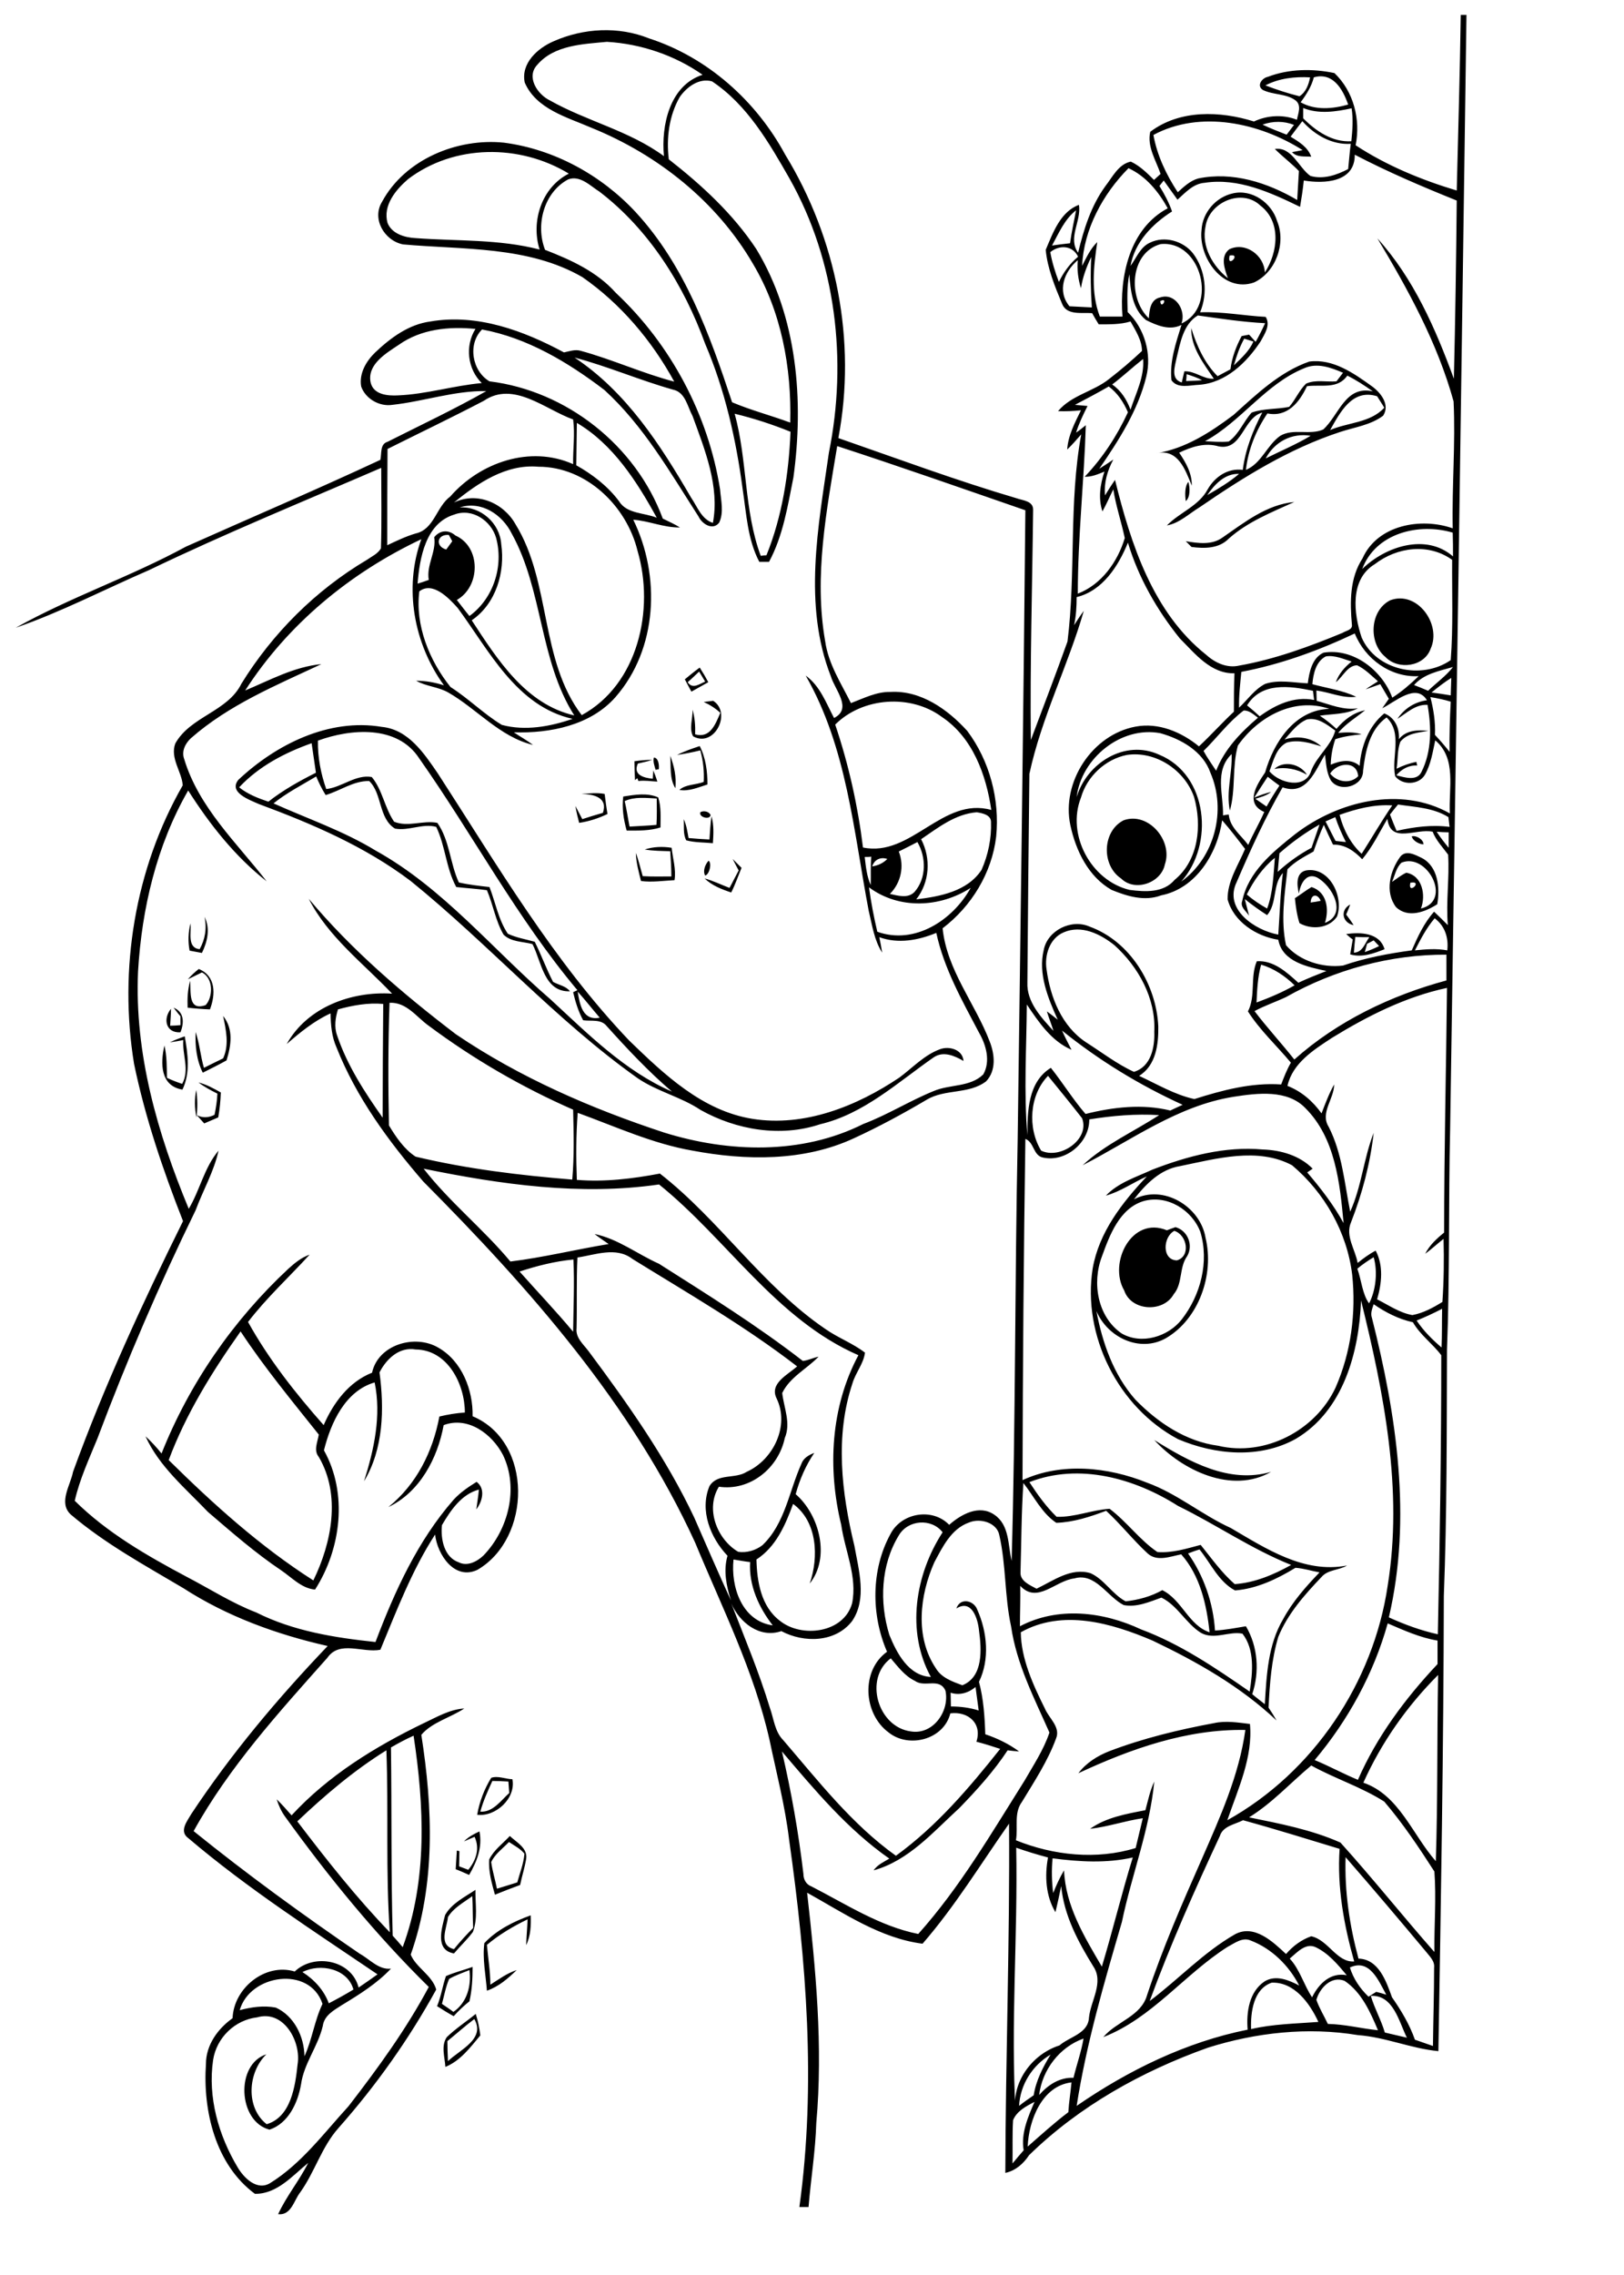 <?xml version="1.0" encoding="utf-8"?>
<!-- Generator: Adobe Illustrator 21.0.2, SVG Export Plug-In . SVG Version: 6.00 Build 0)  -->
<svg version="1.2" baseProfile="tiny" id="Layer_1" xmlns="http://www.w3.org/2000/svg" xmlns:xlink="http://www.w3.org/1999/xlink"
	 x="0px" y="0px" viewBox="0 0 567 794" overflow="scroll" xml:space="preserve">
<path d="M156.2,712.4c0,2.3,0.1,4.6,0.2,7c4.1-4,13.2-7.7,9.2-14.7C162.4,707.1,159.4,709.8,156.2,712.4 M156,711
	c3.1-3,6.8-5.4,10.1-8.1c0.8,2.5,1.3,5,1.6,7.5c-3.5,4.2-7,8.9-12.2,11C155.3,718,153.9,714,156,711 M156.8,690.7
	c-1.2,2.8-1.7,5.8-2.5,8.7c1.3,0.9,2.7,1.8,4,2.8c4.8-3.3,6.3-9.1,5.6-14.6C161.5,688.6,159,689.4,156.8,690.7 M155.7,689.7
	c3-1.3,6.2-2.1,9.3-3.2c0,4-0.2,8.1-1.1,12c-2,1.6-3.8,3.3-5.5,5.2c-2-1.1-3.9-2.3-5.8-3.5C154,696.8,154.5,693.2,155.7,689.7
	 M169.1,678.2c4.3-4.6,10.3-7.6,16.2-9.7c0.1,3.5,0,7.2-1.6,10.4c0.1-3,0.4-6,0.5-9c-5,2.4-9.9,5.3-14.2,8.9
	c0.4,4.6,1.2,9.2,1.2,13.9c3-1.9,5.8-4,9.2-5.1c-3,2.9-6.3,5.8-10.4,7.2C169.6,689.3,168.4,683.7,169.1,678.2 M156.4,669.1
	c-0.4,3.9-3.5,9.8,2.1,11.2c2.1-2.6,4.3-5,6.7-7.4c-0.2-3.7-0.1-7.4-0.3-11.1C161.9,664,158.3,665.9,156.4,669.1 M155.4,668.4
	c2.3-4.1,6.9-6.3,10.6-8.8c-0.1,4.9,0.9,10-0.9,14.7c-2,2.7-4.5,5-6.6,7.5C151.8,680.6,154.2,673.2,155.4,668.4 M171.5,649.9
	c0.4,3.1,1.4,6.2,2,9.3c2.4-0.7,4.8-1.5,7.1-2.2c0.9-3.3,2.2-6.5,2.5-10c-1.4-1.8-3.5-2.8-5.4-4.1
	C175.5,645.2,172.8,647.1,171.5,649.9 M170.8,649c1.6-3.3,4.7-5.5,7.2-8.2c2.3,2.2,6.3,4.2,5.7,8c-0.5,3.1-1.5,6.1-2.1,9.1
	c-3,1.1-5.9,2.2-8.8,3.4C171.7,657.3,170.5,653.2,170.8,649 M162,642.7c1.5-1.6,3.5-2.6,5.4-3.5c1.1,5.6-0.9,10.5-3.6,15.2
	c-1.6-0.7-3.1-1.4-4.7-2c0.1-2.2,0.3-4.3,0.4-6.5c0.2,0,0.6,0.1,0.9,0.2c0,1.8-0.1,3.5-0.1,5.3c0.8,0.3,2.4,0.9,3.2,1.2
	c2.7-3.3,4.1-7.4,2.2-11.5C164.7,641.5,162.9,642.3,162,642.7 M171.9,621.6c-1.6,3.5-3.2,7-4.2,10.7c4.4,0.3,7.2-3.9,10.1-6.5
	c-0.1-1.3-0.2-2.7-0.3-4C175.6,621.7,173.8,621.6,171.9,621.6 M171.5,620.5c2.3-0.8,4.9,0.4,7.4,0.5c1.3,6.7-5.9,13.2-12.3,12.4
	C167.4,628.8,169.1,624.4,171.5,620.5 M403,502.6c12.1,7.5,26.1,15.4,40.8,11.1C430.1,521.6,412.7,513.2,403,502.6 M410.9,439.9
	c4.9-1.4,3.6-8.9-0.9-10.3C406,431.7,405.6,439.8,410.9,439.9 M392.5,450.4c-5.6-9.6,2.6-26.1,14.9-21c0.7-0.3,2.2-0.8,3-1.1
	c4.3,1.2,6.3,6.3,4.1,10.1c-2.9,4-1.5,9.5-4.7,13.3C406.1,458.3,394.9,457.6,392.5,450.4 M68.6,390c-0.7-3.2-0.7-6.5-0.1-9.6
	C69,383.5,69,386.8,68.6,390 M69.3,377.8c2.8,0.7,5.3,2.1,7.8,3.5c-0.1,2.9-0.4,5.8-0.9,8.7c-1.6,0.7-3.3,1.4-4.9,2.1
	c-0.6-0.7-1.9-2.1-2.6-2.9c2.1,1.1,4.2,0.9,6.2-0.1c0.5-2.4,0.9-4.9,1-7.4C73.7,380.6,71.4,379.4,69.3,377.8 M59.3,363.8
	c1.7-0.8,3.5-1.5,5.2-2.1c1.1,6.2,2,12.8-0.8,18.6c-7.8-1.3-7.7-9.2-6.3-15.4c0.9,3.7,0.8,7.5,0.9,11.3c1.7,0.8,3.5,1.5,5.3,2.1
	c2.7-4.9,0-10.1,0.4-15.3C62.5,363.3,60.9,363.6,59.3,363.8 M77.9,369.4c2.2-4.8,1-9.9,0-14.8c3.7,4.6,2.8,10.3,1.2,15.5
	c-2.7,1.5-5.5,2.9-8.3,4.3c-2.2-4.4-2.7-9.4-2.5-14.2c1.4,4.1,1.7,8.4,2.9,12.5C73.4,371.6,75.6,370.5,77.9,369.4 M60.6,351.7
	c3.8,1.5,3.7,5.4,2.4,8.6c-5.1,0.3-6.2-4.7-3.3-8.2c0,2-0.2,3.9-0.3,5.9c0.9,0,2.7-0.1,3.6-0.2c0-1,0-2.1,0-3.1
	C62.1,353.7,61.4,352.7,60.6,351.7 M69.4,338.2c6,2.4,5.9,8.9,3.9,14.1c-2.6-0.1-5.2-0.3-7.8-0.6c-0.1-3.2,0-6.3,0.9-9.4
	c0.3,4-0.8,10.7,5.4,8.5c2.5-2.6,2.9-9.3-1.3-11.4c-1.6,0.8-3.3,1.6-4.9,2.4C66.7,340.5,68,339.3,69.4,338.2 M477.3,329.4
	c-0.2,0.7-0.6,2.2-0.8,2.9c1.7-0.6,3.4-1.3,5-2.1c-0.5-0.5-1.4-1.5-1.9-2C478.9,328.6,478.1,329,477.3,329.4 M473.2,327
	c-0.2,1.8-0.4,3.7-0.5,5.5c3.1-0.1,3.8-3.3,5.4-5.4C476.5,327.1,474.8,327.1,473.2,327 M470,326c5-0.7,11.7-0.5,13.4,5.3
	c-3.8,1.5-7.9,3-12,1.8c0.3-1.7,0.6-3.5,0.9-5.2C471.4,327.3,470.7,326.6,470,326 M71.4,320c2.1,4.1,1,8.7-0.9,12.6
	c-1.4-0.3-2.9-0.5-4.3-0.8c-0.6-3.1-0.5-6.4,0.3-9.5c0.4,3.1-1.3,8.5,3.2,9C71.6,327.9,72.3,324,71.4,320 M472.6,322.9
	c-4-0.8-4.8-5.3-1.2-7.2c-0.4,1.2-0.9,2.3-1.4,3.5C470.9,320.4,471.8,321.6,472.6,322.9 M457.6,315c0.9-0.1,2.7-0.4,3.5-0.6
	C460.1,311.9,457.7,311.9,457.6,315 M453.5,311.9c-0.7-2.9-1.2-7.3,2.5-8.1c8.2-1.4,13.3,9.3,10.8,16.1c-2.8,4.2-8.9,4.7-13.1,2.3
	c-0.9-2.8-1.3-5.8-1.6-8.7c2-1.3,3.8-2.7,5.8-3.9c5.4,1.7,6.2,7.7,4.7,12.5c8-3,2.5-13.1-2.9-15.9
	C455.9,304.5,453.9,308.8,453.5,311.9 M255.8,299.8c1,1,2.1,2.1,3.1,3.1c-1.2,2.9-2.2,5.8-3.6,8.6c-3.3-1.1-6.7-2.4-9.3-4.9
	c3,0.8,5.8,2.2,8.7,3.3c1.1-2,2.1-4.1,3.2-6.1C257.2,302.5,256.5,301.2,255.8,299.8 M247.4,300.4c1.2,0.9,0.3,4.8-1.2,5.2
	C245.3,304,246.2,301.7,247.4,300.4 M492.4,308.1C491.4,312.7,497.1,307.2,492.4,308.1 M489.3,301.1c-1.9,1.8-2.3,4.5-3.3,6.7
	c1.7-1.1,3.2-2.4,5-3.2c5.6,1,6.9,7.9,5.1,12.5C507.3,314.4,498.2,297.4,489.3,301.1 M488.9,299c2-2.5,5.3-0.6,7.6,0.5
	c5.6,3,6.3,10.4,5.3,16.1c-4.2,2.7-10.2,5-14.4,1C483.4,311.3,485.3,303.9,488.9,299 M225.1,296.5c3-1,6.3-1.1,9.4-0.6
	c0.4,3.8,1.6,7.5,1,11.3c-3.9,0.2-7.8,0.8-11.7,0.3c-0.8-3.2-1.7-6.4-1.8-9.8c1,2.6,1.6,5.4,2.4,8.1c3.3,0.2,6.6,0.1,10,0.1
	c0-2.9-0.2-5.9-0.4-8.8C231,297,228,297,225.1,296.5 M492.9,291.9c1.6-0.4,4.1,1.1,4.1,2.8C495.5,294.7,493.2,293.4,492.9,291.9
	 M392.3,286.3c8.6-3.1,17.3,7.1,14.4,15.4c-1.3,6.5-10.5,9.7-15.3,4.9C384.5,302,384.8,290.1,392.3,286.3 M248.4,284.9
	c0.9,3.1,0.7,6.3,0.5,9.4c-3.1-0.3-6.3-0.2-9.3-1c-1.2-2.2-0.7-5-0.9-7.4c1,2.1,1.3,4.4,1.7,6.6c2.4,0.2,4.9,0.4,7.3,0.5
	C247.9,290.3,248,287.6,248.4,284.9 M244.5,283.5c1.1-0.7,3.1-0.3,3.6,1C247.8,286.3,243.9,285.2,244.5,283.5 M218.1,279.6
	c0.7,2.9,1.1,5.9,1.7,8.9c3.1-0.2,6.3-0.3,9.4-0.6c0.2-3.1,0.1-6.1,0.1-9.2C225.5,278.5,221.6,278,218.1,279.6 M217.6,278
	c4-0.6,8.3-1.4,12.2,0.3c1.1,3.4,0.8,7,0.8,10.5c-3.8,1.2-7.8,1.1-11.8,1.1C217.7,286,217.1,282,217.6,278 M203,277.1
	c2.7-0.2,5.5-0.5,8.1,0c0.3,2.3,0.6,4.7,1,7c-3.1,1.5-6.5,2.6-9.9,3.1c-0.5-2-1-3.9-1.3-5.9c0.8,1.5,1.6,3.1,2.4,4.6
	c2.4-0.8,4.8-1.5,7.2-2.2C212.3,278.3,207.3,277.2,203,277.1 M444.9,268.4c3.3-3.1,9.1-1.8,11.4,2
	C452.8,268.4,448.9,267.6,444.9,268.4 M234,263.8c1.4,3.6,2.2,7.4,1.8,11.3C233.7,271.8,234.3,267.5,234,263.8 M221.5,265.7
	c2-0.3,4.1-0.5,6.2-0.5c-1.6,0.6-3.4,0.9-5,1.3c-1.8,4,2.1,5,5.2,5.3l0.2-2.9c0.5,1.3,1,2.5,1.4,3.9c-2.2-0.1-4.4-0.5-6.6-0.2
	l-0.4-1l-0.8,0.7C221.6,270,221.5,267.9,221.5,265.7 M228.3,264.4c1.6,0.1,1.9,2.7,1.7,4.1c-0.3,0-0.8,0.1-1.1,0.2
	C228.5,267.3,227.9,265.7,228.3,264.4 M236.4,263.5c2.5-1.3,5.2-2.2,7.9-3.1c2.1,4.1,2.7,8.8,2.7,13.4c-3.2,1-6.5,2.5-9.8,1.9
	c2.2-2,5.7-1.7,8.5-2.8c0.2-3.7-0.2-7.4-1.2-11C241.7,262.6,239,263.1,236.4,263.5 M201.7,346.1c0.7,4.4,1.7,10.3,7.7,9.1
	C206.8,352.2,204.4,349.1,201.7,346.1 M83.5,274.8c3,2.4,6.6,3.8,10.2,5c5.1-4,10.8-7.2,16.6-10.1c-0.5-3.4-1-6.8-1.5-10.3
	C99.5,262.7,90.4,267.4,83.5,274.8 M111,258.5c-0.1,5.8,1,11.5,2.9,16.9c5.5-0.6,10.3-5.2,15.9-4.2c3.7,4.4,4.5,10.8,7.8,15.6
	c4.9,2,10.1-0.6,15.1,0.4c4.3,6.1,4.4,14.1,7.5,20.8c3.5,0.8,7.1,1.2,10.7,1.6c2.1,5.4,3.1,11.4,6.4,16.3c3,1.4,6.2,1.9,9.4,2.8
	c2.3,4.6,4,9.4,6.4,14c2,1.1,4.6,1.5,5.9,3.3c-9.1,0.3-9.9-10.3-13.1-16.5c-3.4-0.9-7.5-0.7-10.1-3.3c-2.8-4.8-3.6-10.4-5.8-15.5
	c-3.6-0.5-7.2-0.7-10.7-1.1c-3.6-6.6-3.8-14.4-7-21c-4.8-1.3-9.6,1.5-14.4,0.6c-5.8-3.6-4.4-12.2-9-16.6c-5.5-0.1-10.1,3.4-15.2,4.9
	c-1.3-2.1-2.4-4.3-3.3-6.5c-5,3-10.3,5.7-14.9,9.4c12,5.4,24.4,9.6,35.7,16.5c23.6,13.1,40.8,34.5,61,51.9c13,12,25.9,25,42.4,32.2
	c-8.2-7-15.6-14.9-22.8-22.9c-2-2.5-5.4-1.6-8.2-2c-1.7-3.1-2.7-6.4-3.5-9.8c0.4-0.2,1.1-0.5,1.5-0.7c-21.1-25.1-36.5-54.3-55.3-81
	C138.7,253,122.5,254.3,111,258.5 M83.2,272.2c13.2-12.4,31.6-21.6,50.1-18.5c9.3,0.9,14.8,9.3,19.6,16.3
	c20.8,32.1,40.3,65.4,66.8,93.2c12.2,11.8,25.5,24.5,43,27.3c18.2,2.9,36.4-4.4,51.3-14.4c4.6-3.4,8.7-7.9,14.2-9.9
	c3.2-1.2,7.9,0.1,8.2,4.1c-3.1-1.8-7.1-3.6-10.5-1.2c-12.5,8.7-24.3,19.7-39.6,23.3c-13.8,4.6-29.2,2-41.7-5
	c-6.9-4.6-15.1-6.4-22-11.1c-28.6-20.3-52-46.8-79.2-68.8c-16-12.1-34.5-20-53.1-26.9C87.2,279.2,79.7,276.6,83.2,272.2 M245.7,245
	c0.8-0.1,2.5-0.3,3.3-0.4c6.6,4.2,0.4,16.5-7,12.4c-1.5-2.6-0.1-6.3-0.2-9.3c0.8,2.8,1,5.7,0.9,8.6c5.3,1.5,7.1-3.6,8.8-7.5
	C249.9,247.3,247.9,246,245.7,245 M240.1,238.1c1.7,2.6,4.1,0.6,6.1-0.2c-0.7-1.2-1.4-2.3-2.1-3.5
	C242.8,235.6,241.5,236.9,240.1,238.1 M239.1,237.1c1.7-1.4,3.4-2.8,5.2-4.1c1.1,1.7,2.1,3.4,3,5.1c-2,1.1-3.9,2.2-5.9,3.3
	C240.6,240,239.9,238.6,239.1,237.1 M485.4,209.5c9.4-3.5,18,8.4,14.1,16.9c-2.2,6.3-11.3,7.6-15.8,2.9
	C477.7,224.4,478.2,213.1,485.4,209.5 M426.7,187.7c7.7-5.3,15.5-11.6,25.2-12.5c-7.9,3.6-16.3,6.9-22.9,12.8
	c-3.4,3.5-8.5,3.5-13,2.9c-0.7-0.7-1.3-1.3-2-2C418.3,189.6,423,190.3,426.7,187.7 M414,174.9c-0.3-2-0.4-5.2,0.9-6.7
	C415.5,170.2,415.6,173.6,414,174.9 M421.5,172.8c3.8-2.2,7.7-4.5,11.1-7.4C427.7,165.2,424.1,169,421.5,172.8 M441.9,160
	c5.2-2.6,10.7-4.9,15.7-7.9C451,151,445,154.2,441.9,160 M464.4,150.1c6.2-2.7,14.1-2.5,18.9-7.8c-0.8-1.4-1.7-2.7-2.5-4
	C472.1,135.6,467.9,143.9,464.4,150.1 M470.4,131.1c-3.4,4.9-9.1,3-14.1,3.7c-2.6,5.6-6.8,10.9-13.8,9.5c-4,5.9-6.7,12.6-7.5,19.7
	c5.5-2.3,7.3-8.6,12-11.9c4.6-2.7,10.3-0.1,15-2.2c5.5-5,7.7-15.5,17.3-13.3C476.5,134.6,473.6,132.7,470.4,131.1 M455.4,128.5
	c-13.6,5.5-22,18.6-34.7,25.5c2.8,0.1,5.5,0.4,8.3,0.1c3.6-2.6,5.1-6.9,8-10.1c4.2-1.5,8.8-1.1,13.1-2c2.2-2.5,3.5-5.8,5.9-8.1
	c3.3-1.5,7.1-0.5,10.6-0.8c0.8-1,1.5-2,2.3-3C464.7,128.3,459.9,126.5,455.4,128.5 M430.7,144.8c8-7.2,16.1-15,26.4-18.6
	c8.3-1.1,15.6,4.1,22,8.7c3,2.2,6.3,6.4,3.8,10.2c-4.4,3.3-10,4-15.1,5.7c-17.7,5.8-33.6,15.7-48.9,26.2c-3.8,2.3-7.1,5.6-11.5,6.4
	c4.5-4.6,11.2-6.8,14.3-12.7c2.5-4.3,7-7.4,12.2-6.7c0.9-7.1,3.5-13.7,6.8-20c-6.7,1.8-7,13.4-15.2,11.8c-4.8-1.4-9.4,0.1-13.8,2.2
	c2.3,3.4,4.5,7.2,4.4,11.5c-2.3-5.6-4.8-13-12.4-11.3C413.8,156.6,422.6,150.9,430.7,144.8 M429.3,89.2
	C428.2,94,433.7,88.3,429.3,89.2 M420.9,79c-1.5,7,2.5,13.9,7.8,18.1c-1.1-3.1-2.8-7.6,0.5-10.1c5.6-2.7,12.2,2.1,12.4,8.1
	c4.6-7,5.8-17.7-1.5-23.3C433.7,65.6,422.2,70.5,420.9,79 M430.4,67.5c6.7-1.6,13.6,3.3,15.5,9.7c3.2,7.7-0.5,17.9-8.1,21.4
	c-10.7,3.7-19.4-8.7-18.3-18.3C419.8,74.2,424.5,68.8,430.4,67.5 M353.7,740c-0.3,5-0.1,10.1-0.2,15.1c1.3-1.6,2.6-3.1,3.9-4.6
	c-1-5.9,1.5-11.6,3.8-16.9C358.3,735.1,355,736.8,353.7,740 M358.8,749.2c4.7-4.1,9.3-8.3,14.2-12c0.2-3.5,0.8-7,1.1-10.4
	C363.8,728,359.2,740,358.8,749.2 M355.8,735c1.6-1.3,3.4-2.5,5.1-3.7c0.8-5.1,3.2-9.8,5.9-14.2C360.4,720.9,356.2,727.6,355.8,735
	 M362.8,731.2c3.1-3.5,7.1-6.2,12-6c1.1-4.6,2.7-9,3.5-13.7C369.9,714.5,363.9,722.4,362.8,731.2 M478.6,696.6
	c1.3,4.4,3.6,8.4,4.9,12.8c2.6,0.6,5.1,1.2,7.7,1.8C488.4,705.6,486.5,696.2,478.6,696.6 M436.8,708.2c7.7-1.8,15.7-1.9,23.5-2.5
	c-3-6.5-8.4-14-16.3-13.7C437.6,694.2,436.6,702.3,436.8,708.2 M459.6,698c1,2.9,2.7,5.6,4,8.4c5.9,0.1,11.6,1.6,17.5,2.2
	c-2.7-6.4-5.7-13.2-11.6-17.2C464.8,689.4,460.7,694,459.6,698 M83.7,701.6c4.1-1.1,8.4-1.7,12.6-0.9c6.4,2.9,9.9,10.1,10,17
	c2.7-5.9,3.5-12.5,6.3-18.3C108.1,685.9,87.2,689.1,83.7,701.6 M105.6,688.3c4.1,2.6,7.5,6.3,9.2,10.9c2.9-1.5,5.8-3.1,8.6-4.8
	C121.4,687.1,111.8,685.1,105.6,688.3 M471.3,686.7c1.2,3.9,3.5,7.3,6.5,10.2c0.7-0.4,2-1.3,2.7-1.7c1.2,0.3,2.3,0.6,3.5,1
	C481.3,691.3,478.2,683.5,471.3,686.7 M450.3,683.6c3.6,3.9,5,9.4,7.8,13.5c2.3-4.7,6.4-8.8,12.1-7.7c-3.1-3.7-6.4-7.7-10.9-9.8
	C455.8,678,452.8,681.5,450.3,683.6 M469.8,648.2c-0.4,12,1.4,23.9,4.5,35.4c7.1,0.2,9.7,8,11.7,13.5c3.2,4.6,6.1,9.4,8,14.8
	c2.1,0.7,4.2,1.5,6.3,2.2c0.1-9.1,0.4-18.2,0.4-27.3c0.3-2.4-1.6-4-2.9-5.7C488.6,670.1,479.3,659.1,469.8,648.2 M367.5,648.6
	c-0.4,4-0.3,8.1,0.2,12.1c1.1-2.7,2.3-5.4,3.8-7.9c0.5,12.4,7.1,23.2,13.2,33.6c3.8-12.6,6.9-25.5,10.8-38.1
	C386.2,650.4,376.8,649.8,367.5,648.6 M354.8,644.9c0.6,30.8-2,61.7-0.2,92.5c-1.7-10.4,5.6-20.4,15.3-23.5c3.6-3.1,10-4.1,10.3-9.7
	c0.6-5.9,5.3-12.3,1.5-17.9c-5.3-8.6-10.2-17.7-11.2-28c-0.6,3-1.3,6.1-2,9.1c-3.4-5.6-3.8-12.7-2.6-19.1
	C362.1,647.3,358.5,646.2,354.8,644.9 M425.9,640.8c-8.8,18.9-17.3,38-24.5,57.6c10.1-7.6,18.8-17,29.8-23.3
	c6.7-3.6,13.2,2.6,17.8,6.9c2.4-2.8,5.4-5,8.8-6.2c6,1.3,8.9,9.2,15,8.8c-3.6-12.7-6-26-5.1-39.3c-11.2-3.4-22.4-6.9-33.7-10
	C431.1,636.8,427,637.3,425.9,640.8 M436.1,634.3c10.8,2.2,21.8,4.3,31.9,8.8c11.2,12.4,21.7,25.6,32.8,38.2
	c-0.1-9.4,0.7-18.8,0-28.1c-5.4-8.4-11-16.8-17.5-24.4c-8-5.1-17.2-8-25.5-12.6C450.5,622.3,444.2,629.3,436.1,634.3 M103.8,635.7
	c10.2,13.4,20.6,26.6,32.3,38.7c-1.5-21.1-0.4-42.3-1.2-63.5C123.6,617.9,113.4,626.6,103.8,635.7 M136.5,609.9
	c0.3,21.9,0,43.8,0.6,65.7c1.2,1.3,2.4,2.7,3.5,4c8.7-23.5,7.5-49.4,3.8-73.8C141.7,607,139.1,608.4,136.5,609.9 M331.9,590.8
	c0,1.6,0.1,3.2,0.1,4.8c3.3,0,6.5,0.4,9.7,1.4c-0.4-2.7-0.7-5.4-1.1-8.2C338.1,590.9,335,591.8,331.9,590.8 M476,622.2
	c12.5,4.3,17.1,18.1,25.3,27.4c0.7-21.6,0.4-43.3,0.8-65C491.2,595.5,482.3,608.2,476,622.2 M318,604.3c7.8,1.3,13.6-7.1,12.1-14.2
	c-2.1-4.7-7.2-1-10.6-3.4c-3.6-1.7-6-5-8.5-7.9C301.5,585.9,306.5,602.8,318,604.3 M484.5,566.6c-4.9,17.5-13.8,33.8-25.5,47.7
	c5.1,2.1,10,4.8,15.1,6.9c6.6-15.1,16.6-28.5,27.8-40.4c0-2.7,0-5.5,0-8.2C495.8,571.6,490.1,569,484.5,566.6 M375.1,550.9
	c-6.7,0.8-12.9,9-18.9,2.6c0.1,4.7-0.1,9.4-0.1,14.1c13.3-7,29.1-5.1,42.3,1.1c13.7,5.1,25.9,13.4,37.9,21.7
	c1.1-6.7,1.8-14.7-2.5-20.2c-4.6-1-9.9,2.3-14.5-0.3c-5.3-3.3-8.1-9.5-13.8-12.3c-4.2,1.5-8.7,3.5-13.2,2.6
	C386.5,557.2,382.4,548.8,375.1,550.9 M256.1,544.3c-1,9.5,2.9,21.5,13.7,23c-4.9-6.3-8.4-14-7.9-22.1
	C260,545,258,544.6,256.1,544.3 M414.8,542.2c5.5,7.8,8.8,17.3,9.4,26.9c3.6-0.2,7.2-0.9,10.8-1.5c4.2,7.1,4.8,15.9,2.2,23.7
	c1.4,1.2,2.9,2.3,4.4,3.5c0.6-10.1,1.1-20.8,6.4-29.7c3.3-6.1,7.9-11.3,12.7-16.3c-2.8-0.5-5.5-1.4-8.4-1.6
	c-6.4,3.9-13.5,7.3-21.1,7.9c-5.7-3-8.5-9.5-12.4-14.3C417.4,541.2,416.1,541.7,414.8,542.2 M338.3,531.4
	c-6.2,2.2-9.2,8.5-12.1,13.9c-5.1,11.5-6.8,26,0.5,36.9c2,3.4,5.8,4.7,9.3,6c7.4-3,6.7-12.6,5.8-19.2c-0.4-4-2.5-11-7.9-7.6
	c1.3-3.9,6.1-2.9,7.3,0.4c3.5,7.8,4.4,17.4,0.6,25.2c1.6,6,2,12.2,2.2,18.3c4.2,1.4,8.3,3.4,11.8,6c-1.3-0.1-2.6-0.2-4-0.4
	c-4.8,7.3-10.7,13.8-16.8,20.1c-9.1,8.3-17.7,18.4-30,21.8c1.4-2,3.5-2.9,5.5-4.1c-14.6-10.2-26.1-24-37.5-37.4
	c3.3,14.1,5.8,28.4,7.5,42.7c0,1.9,0.9,3.7,2.8,4.4c12.1,6.2,23.8,13.9,37.3,16.6c14.5-16.2,25.5-35.1,37.1-53.5
	c3.1-5.4,6.7-10.8,8.7-16.8c-5.3-12-11.5-23.9-13.4-37.1c-2.3-10.5-1.7-21.3-4.1-31.8C348.1,531.5,342.3,529.7,338.3,531.4
	 M313.8,535.9c-6.3,10.3-6.8,23.4-3.3,34.7c2.6,6.4,6.7,14.3,14.5,14.7c-8.7-15.9-5.5-35.7,4.1-50.5
	C325.2,529.8,317,530.4,313.8,535.9 M357.3,517.6c-0.7,10.4-0.7,20.9-1,31.3c-0.1,3,3.4,4.4,5.6,5.6c5.9-2.8,12-7.5,18.9-5.4
	c4.8,2.2,7.5,7.3,12.2,9.8c4.5-0.5,8.9-1.7,12.8-3.9c6.9,3.4,9.2,12.3,16.5,14.7c-1-9.6-3.3-19.8-9.9-27.2
	c-3.7,0.7-8.4,2.7-11.7-0.3c-5.1-4.7-9.4-10.2-14.5-14.9c-5.6,2.1-11.4,4-17.4,4.2C363.8,528.2,361,522.3,357.3,517.6 M359.4,517.3
	c2.8,4.3,5.8,8.5,9.5,12.1c6.3,0.2,12.3-2.4,18.5-2.8c6,4.5,10.5,10.9,16.7,15.1c5.1,0.4,10.2-1.2,15.1-2.5
	c3.8,4.7,7.3,9.7,11.9,13.7c7-0.5,13.6-3.3,19.7-6.7c-13.8-5.5-26.2-14.1-39.5-20.6C396.2,516,376.8,510.5,359.4,517.3 M58.9,509.6
	c15.6,15.4,32,30.2,50.5,42c6.4-13.1,9.7-29.8,1.9-43.1c-1.9-2.3-0.4-5.2,0-7.8c-9.4-11.8-19-23.4-27.3-36
	C74.1,478.7,64.9,493.5,58.9,509.6 M494.6,460.9c2.4,3.6,5.4,6.6,8.7,9.4c0.2-4.5,0.1-9,0.2-13.5
	C500.6,458.3,497.6,459.7,494.6,460.9 M479,460c8.6,33.9,14,70,5.9,104.5c5.5,2.5,11.2,4.6,17.1,5.9c0.7-32.5,1.2-64.9,1.2-97.4
	c-3-4-7.3-7-9.9-11.5c-5-1.1-9.5-3.4-13.7-6.3C479.1,456.8,478.4,458.3,479,460 M181.4,443.8c6.2,7,12.7,13.8,18.7,21
	c0.1-8.4,0.5-16.8,0.1-25.2C193.8,440.2,187.5,441.8,181.4,443.8 M473.9,442.8c1.4,3.9,1.8,9.1,4.1,12.1c2.3-4.4,3.1-10.9,1.6-16.1
	C477.6,440,475.7,441.3,473.9,442.8 M201.6,438.9c-0.4,8.2-0.1,16.5-0.3,24.7c-0.4,3.3,2.4,5.6,4.2,8c13.7,18.4,27.1,37.3,36.9,58.1
	c4.2,9.6,8.4,19.3,12.8,28.9c-1.6-5.1-2.7-10.4-1.2-15.6c-6-6.3-9.8-15.9-6.3-24.3c2.8-4.6,9-2.4,13-5c9.3-4.2,15.1-16.1,10.4-25.7
	c-2.5-5.2,4-8.2,7.2-11.1c-18.1-14-38.1-25.5-57.5-37.5C215.1,435,207.8,438,201.6,438.9 M399.3,419.2c-8.4,2.5-11.9,11.9-14.6,19.4
	c-3.5,9.2-1.5,21,6.9,26.8c6.9,4,16.2,1.2,21-4.9c6.6-8.5,9.6-20.1,6.5-30.5C416.2,422.3,407.5,416.9,399.3,419.2 M147.9,407.9
	c9.1,11.7,20.8,21,30.3,32.4c11.4-1.4,22.8-4.2,34.3-6.1c-1.7-1.2-3.4-2.3-4.9-3.5c8.2,1.7,14.9,7,22.5,10.4
	c17,10.8,34.2,21.5,50.2,33.9c1.9-0.2,3.6-1.1,5.5-1.5c-4.1,4.3-10,7.1-12.7,12.7c0.6,5.2,3.1,10.5,0.9,15.7
	c-2.2,10.5-12.1,18.6-23,17c-4.8,7.7-0.7,18.3,6.7,22.7c2.9,0.5,6.2-0.5,8.5-2.3c7.9-7.5,9.3-18.9,13.6-28.4c0.7-2,2.6-3.1,4.5-3.8
	c-3,4.4-5.1,9.3-6.5,14.4c8.3,7.2,12.2,22.1,4.9,31.2c3.2-9.2,2.7-21.6-5.8-27.8c-2.7,7.4-6,15-12.8,19.4c0.2,7.7,1.6,16.4,8.2,21.4
	c7.6,6.1,22.3,4.3,25.2-6.1c1.9-9.3-2.5-18.3-3.8-27.4c-4.8-19.7-3.7-41.1,6-59.2c-28.7-12.5-45.9-40.5-69.6-59.6
	C202.7,417.4,174.8,413.4,147.9,407.9 M412,407c-6.9,1.1-12,6.3-16.1,11.6c10.2-5.4,23.2,2.5,25,13.4c3.1,12.8-2.3,28.4-13.9,35.1
	c-9.1,5.1-20.3-0.3-24.2-9.5c2.1,11.1,6,22.3,13.6,30.9c7.8,8,17.6,14.6,28.9,16.1c16.3,3.9,34-5.3,41-20.3
	c5.4-12.3,7.2-26.1,5.8-39.4c-1.8-14.8-9.6-28.6-21-38.2C439.1,400.3,424.7,404.4,412,407 M430.7,382.8
	c-19.5,3.1-35.6,15.1-52.7,23.9c7.8-7.3,17.8-11.7,26.7-17.5c-8.2-0.5-16.3,0.2-24.4,1.5c0.1,8.1-8.3,15.1-16.2,13.3
	c-3.4-0.7-3-5.3-6.1-6.5c-0.6,39.7-0.9,79.4-1,119.1c13.6-6.3,29.9-4.6,43.5,0.9c10.5,3.8,19.1,11.2,29.2,15.8
	c12.3,7.2,25.6,16,40.6,13.1c-2.8,1.7-6.7,1.4-8.9,4c-5.9,6.2-11.8,12.8-15.1,20.9c-2.4,8-3,16.4-3.4,24.7c1,1.5,1.9,2.9,2.8,4.5
	c-12.6-11.9-27.8-20.5-43.3-27.9c-14.3-6.1-31.4-11.1-46-2.9c0.1,9.2,4.3,18.4,8.4,26.6c1.4,3.4,5.6,6.5,3.9,10.5
	c-2.9,7.9-7.6,15-11.9,22.1c-2.9,3.9-1.3,9-2.1,13.4c13.1,5.3,28.2,6.9,41.8,2.7c0.8-3.5,1.7-6.9,2.5-10.4c-6.2,0.9-12.2,3-18.4,3.7
	c5.6-4,12.6-5.2,19.3-6.5c0.9-3.3,1.6-6.8,3.1-10c-1.6,16.7-7.9,32.6-11.3,49c-6.2,21.2-12.4,42.4-15.8,64.2
	c18-12.4,38.2-22.3,59.7-26.6c-0.5-6.1,0.5-13.3,6-16.9c3.9-2.3,8.4-0.4,12,1.5c-3.6-7-9.6-12.9-16.9-15.7c-2.9-1.3-5.6,0.9-8.1,2.2
	c-15.1,9.6-26.4,24.9-43.4,31.5c4.6-5.5,13.2-7.2,15.3-14.7c5.4-16.3,12.3-32.1,19.2-47.7c6.3-14.4,12.9-29,15.1-44.8
	c-20.3-0.4-40.1,6.6-58.3,15.1c2.7-3.6,6.7-6.1,10.8-7.7c11.8-4.5,24.2-7.5,36.6-9.8c4.1-0.9,8.3-0.2,12.5,0.3
	c1.1,11.6-4.2,22.8-7.9,33.6c30-16.7,51-48,56-81.9c5.4-33.3-1.3-67.1-9.3-99.5c-0.7,18.1-6.2,38.5-22.8,48.3
	c-12.6,7-28.2,5.6-41.1,0.1c-20.9-11.1-33.5-36.2-29.8-59.6c2.2-12.6,10.3-23,18.9-32.1c-4.8,2.1-9.2,5.3-14.3,6.7
	c4.4-4.6,10.7-6.5,16.3-9.1c12.2-4.7,25.3-8.2,38.5-7c6.3,0.2,12.9,2.1,17.4,6.7c-0.5,0.3-1.4,1-1.9,1.3c4.7,5.5,9.2,11.3,12.7,17.7
	c-1.3-14-2.9-29.7-13.3-40.1C449.5,380.2,439.1,381.5,430.7,382.8 M363.5,401.6c6.6,3.2,17.1-3.9,14.3-11.3
	c-3.9-5-7.9-9.9-11.9-14.8C359.4,382.2,358.7,393.7,363.5,401.6 M358.5,350.6c-0.1,15.2-1.1,30.5,0.2,45.6c0-8.3,0.2-18.6,8.2-23.5
	c4.2,5.3,7.7,11,12.1,16.1c9.6-2.4,19.9-3.6,29.6-1.2c1.4-0.7,2.8-1.3,4.3-2c-15.1-6.9-29.2-15.5-42.1-25.9c1,2.3,2.2,4.5,3.3,6.7
	C367,363.3,362.7,356.8,358.5,350.6 M136,350c-0.5,14.3-0.5,28.6-0.2,42.8c2.4,4,5.3,8.3,9.3,10.9c18,4.3,36.3,6.5,54.7,8
	c0.7-8.1,0.5-16.2,0.3-24.4c-17.8-7.8-34.7-17.6-50.3-29.2C145.5,355.1,142,349.7,136,350 M118,352.3c-0.9,2.9-1.4,6.1-0.3,9.1
	c3.5,10.4,9.6,19.8,15.9,28.7c0-13.2,0.1-26.5,0.2-39.7C128.5,349.9,123.1,350.9,118,352.3 M465.1,362.2
	c-6.4,4.2-13.8,8.8-15.6,16.8c4.9,1.9,8.9,5.4,11.9,9.6c1.3-3.4,2.6-6.9,4.4-10.1c0,5.1-5,9.9-1.9,14.8c4.7,9.2,5.5,19.6,7.5,29.6
	c4-8.8,4.7-18.6,8.2-27.5c-1.2,10.7-4,21.2-7.9,31.2c-2.1,4.8,1.5,9.5,2.3,14.2c2-1.6,4-3.1,6.3-4.3c2.8,5.3,2.1,11.5,0.5,17
	c4,2,7.8,4.7,12.3,5.5c3.8-0.7,7.3-2.6,10.5-4.6c0.5-7.3,0.6-14.7,0.4-22c-2.2,1.7-4.2,3.6-6.4,5.2c1.5-3,4-5.3,6.6-7.4
	c0-28.5,0.7-56.9,1-85.4C490.7,347.9,477.5,354.6,465.1,362.2 M440.3,336.7c-1.2,4.3-1.4,8.8-1.6,13.2c4.6-1.7,9.1-3.6,13.3-6
	C448.7,340.7,444.8,338,440.3,336.7 M449,348c-3.6,1.7-7.5,3-11,4.9c4.4,5.8,9.4,11.2,13.9,16.9c15-13.4,33.8-22.4,53.1-27.6
	c0-3,0-6,0-9C485.5,333.1,466,338.4,449,348 M371.4,325.4c-5,2.1-6.8,8.1-6,13c1.3,9.7,5.3,19.8,13.8,25.4
	c5.5,3.5,10.8,7.6,16.7,10.3c6-1.8,7.3-8.6,7.1-14c0.6-11.6-5.5-22.6-13.9-30.2C384.2,326,377.6,322.7,371.4,325.4 M494,331.7
	c3.8-0.4,7.6-0.7,11.3,0c0.5-4.4-0.8-8.5-4.4-11.2C498,323.9,496,327.8,494,331.7 M303.4,309.7c0.7,5.2,1.7,10.4,2.9,15.5
	c13.1,4.7,26.4-4.1,32.6-15.3C328.2,316.8,313.9,317.5,303.4,309.7 M435.3,312.2c2.2,1.9,4.6,3.5,7.1,4.9c2.1-5.6,2.2-11.8,2.7-17.7
	C440.8,302.9,437.7,307.4,435.3,312.2 M304.5,302.4c2-0.3,3.8-1.1,5.3-2.6C307.4,299,305.3,300,304.5,302.4 M301.9,299.1
	c0.4,3.3,0.7,6.7,2.1,9.8c0.1-3.3-0.1-6.6,0.2-9.9C303.6,299.1,302.5,299.1,301.9,299.1 M313.8,297.2c2,5.1,0.8,10.9-3.1,14.8
	c2.8,0.6,6.3,1.7,8.6-0.7c4.2-4.8,4.1-12.1,1-17.4C318.2,295,316,296.1,313.8,297.2 M501.6,290.3c1.3,2,2.7,3.8,4.2,5.6
	c0-1.8,0-3.6,0-5.4C504.4,290.5,503,290.4,501.6,290.3 M446.7,297.8c-0.2,2.2-0.4,4.3-0.6,6.5c3.6-3.3,7.5-6.1,11.8-8.4
	c0.9-2.7,1.9-5.4,2.8-8.1C455.7,290.6,451,294,446.7,297.8 M475.6,299.9c-2.8-2.9-6-5.2-10.2-5.1c-1.1-2.3-2.2-4.6-3.2-6.9
	c-1.4,3-2.5,6.2-3.6,9.3c-3.2,1.8-6.5,3.5-9.1,6.2c-1,8.8-2.4,17.8-0.5,26.5c4.7,5.5,12.8,8,19.9,7.1c7.8-2.7,15.9-4.2,24-5.3
	c2.1-4.8,4.3-9.6,7.8-13.5c1.6,1.5,3.2,3.1,4.8,4.7c-0.7-8.2,0.6-16.4,0.1-24.6c-1.9-2.6-4.2-4.9-5.4-8c-5.8-1.3-14.7,4.4-15.8-4.5
	C481.6,290.5,479.2,295.6,475.6,299.9 M462.8,286.7c1.2,2.3,2.3,4.6,3.5,6.8c1.2,0.1,2.4,0.3,3.6,0.4c-1.4-2.8-2.7-5.7-3.7-8.7
	C465.1,285.7,463.9,286.2,462.8,286.7 M321.6,292.9c3.5,6.7,3,15-1.7,21c8.3-1,17.9-2.8,22.8-10.3c2.3-5.2,3.5-11,3.3-16.7
	c0-2.5-3-3.1-5-3.4C333.5,284.1,327.5,288.9,321.6,292.9 M488.1,280.8c-1,1.2-1.9,2.3-2.8,3.5c0.7,1.9,1.5,3.8,2.3,5.7
	c6.1-1.4,12.3-2.2,18.5-1.4c-0.1-0.8-0.3-2.5-0.4-3.4C500.4,281.9,494.1,281.7,488.1,280.8 M467.7,284.4c1.3,5.1,3.8,10,7.7,13.6
	c3.6-5.6,6.9-11.4,10.7-16.9C479.7,280.7,473.6,282.3,467.7,284.4 M442.6,271.1c-1.6,2.4-3.2,4.9-4.7,7.3c1.9-0.8,3.8-1.5,5.9-2
	c-1.6,1.3-3.6,1.8-5.5,2.4c1.3,0.9,2.6,1.8,3.9,2.7c1.4-2.5,2.9-4.9,4.5-7.3C445.3,273.2,443.9,272.1,442.6,271.1 M464.4,270
	c2.3,2.9,7,3.8,9.8,0.9C473.7,265.3,466.8,266.2,464.4,270 M393.4,263.5c-7.5,1.5-13.9,7.5-16,14.9c-5.1,12.9,3.5,29,17,32.2
	c5.4,0.7,11.8,1.1,15.7-3.5c8.4-6.9,9.6-19,6.8-28.9C413.6,268.7,403.4,262,393.4,263.5 M375.9,278.2c3.5-11.8,16.8-20.3,28.8-14.8
	c17.1,7,19.3,31.4,7.7,44.3c11.7-8.4,15.9-24.9,10.2-38c-2.6-7.5-10.3-11.8-17.5-13.8C391.4,253.3,377.5,264.7,375.9,278.2
	 M475.9,269c0.1,5.5-8.3,7.8-11.3,3.3c-1.5-2.7-1.6-5.9-2-8.9c-3.5,5.6-6.3,14.4-14.8,11.4c-6.1,10.6-11.2,21.8-16,33
	c-4.7,9.5,6.3,16.9,14.5,18.4c0.5-7.2,0.7-14.4,1.6-21.5c-3.7,4-1.9,10.5-5.5,14.7c-2.7-1.7-5.3-3.6-7.8-5.6c0.5,1.9,1,3.9,1.5,5.8
	c-1-1.6-3.2-3-2.4-5.1c2.1-10.2,10.7-17.2,18.4-23.3c15-11.6,36.9-17,54.1-7.3c-0.5-8.7,2.5-19.1-5.1-25.5c-0.9,4.1-1.5,8.3-3.6,12
	c-2.1,3.6-7.9,3.8-10.4,0.5c-1.4-6.7,2.7-15-3-20.5C478.1,254.7,476.7,262.3,475.9,269 M456.3,251.1c-3.3,1.4-5.5,4.4-7.8,7
	c4.3-1.4,9.3-0.8,12.8,2.4c-3.9-1.2-8.1-2.5-12.1-1.3c-3.7,1.9-4.6,6.4-6,10c3.5,4.2,12.6,6.4,14.6-0.2c2-5.2,6.9-8.6,8.4-14
	C463.3,252.9,460.1,250.3,456.3,251.1 M420.2,262.1c1.3,2.4,2.9,4.6,4.4,6.9c2.9-7.5,8.6-13.4,14.6-18.5c-1.5-1.1-3-2.6-5-2.5
	C428.9,252,424.9,257.5,420.2,262.1 M432.2,260.2c-2.1,7.4-0.7,15.3-2.8,22.7c-1.4-6.5,0.9-13.1,0.6-19.7c-6.1,5.9-2.8,14.1-3,21.4
	c0.7-0.1,1.4-0.3,2-0.3c0.4,4.5,4.3,7.2,6.8,10.6c1.7-3.9,3.9-7.6,5.6-11.5c-6.9-3-2.6-9.5,0.3-13.8c3-10.5,10.3-21.8,22.4-22.2
	C451.8,243.2,439.2,250.2,432.2,260.2 M291.6,252.9c4.7,13.9,7.9,28.3,9.7,42.9c16.8,3.5,27.8-17.9,44.8-13.1
	c-1.8-12.3-6.5-25.3-17.3-32.5C318,242.2,301.2,243.3,291.6,252.9 M499.4,243.3c1.1,4.3,1.8,8.7,1.6,13.2c1.8,1.9,3.5,3.9,5.1,5.9
	c-0.1-5.8,0.1-11.6,0.4-17.5C504.3,244.2,501.8,243.7,499.4,243.3 M435.4,246.2c1.5,1.2,3,2.5,4.4,3.8c5.5-4,12-7.1,19-5.7
	c-0.1-0.8-0.3-2.4-0.4-3.2C450.3,239.4,440.4,238,435.4,246.2 M499.8,241.7c2.2,0.3,4.4,0.6,6.7,1c0.1-2,0.1-4.1,0.2-6.1
	C504.3,238.1,502,239.9,499.8,241.7 M493.7,239.1c1.6,0.6,3.3,1.3,4.9,2c2.9-2.8,6.2-5.1,8.7-8.3
	C502.4,234.2,497.1,235.2,493.7,239.1 M458.2,238.8c5.1,1.4,10.5,2.1,15.3,4.4c-4.7,0.6-9.3-1.6-13.9-2.2c0,1.2,0.1,2.4,0.1,3.6
	c4.7,1.3,9.4,3.4,14.4,2.6c-4.1,2.2-8.9,1.9-13.3,2.6c2.1,1.4,4,2.9,5.8,4.6c2.6-3.1,5.9-5.7,10-6.5c-3.2,2.6-6.8,4.7-9.4,7.9
	c2.7-0.2,5.5-0.4,8.2,0.5c-3.1,0.3-6.2,0.7-9.2,1.7c-1,2.9-1.5,5.9-1.6,8.9c3.3-1.4,7.1-2.2,10.1,0.4c0.5-6.9,3.2-13.9,8.6-18.3
	c3.7,1.4,5.4,5.2,5.1,9c2.5-3.2,6.6-3.3,10.3-2.9c-3.5,0.6-7.4,0.8-9.8,3.8c-1.1,3-0.8,6.3-1.3,9.4c2.2-1.1,4.5-1.9,6.9-2.4
	c0.1,0.3,0.2,0.9,0.3,1.3c-2.9-0.2-5.4,1.2-7.3,3.4c2.8,0.7,7.2,2.2,8.8-1.2c3.6-7.2,3.5-15.6,2.1-23.4c-4.2-0.2-7.2,2.8-10.5,4.9
	c2.4-3.6,6-5.9,10.3-6.5c-3.8-6.2-11.1,0.6-15.6,2.8c0.6-0.8,1.7-2.5,2.3-3.3c-1-1.7-2-3.4-3-5.1c-1.7,0.6-3.4,1.2-5.1,1.8
	c1.4-1,2.9-1.9,4.3-2.8c-2.3-2-4.5-4.3-7.3-5.6c-3.4,0.1-4.9,4-7.4,5.9c1-2.9,3.1-5.3,5.5-7.2c-2.9-0.9-5.9-2.3-9-1.8
	C459.5,230.8,458.5,235.1,458.2,238.8 M433.4,234.5c-0.4,4.2-0.9,8.3-0.8,12.5c3-2.8,5.4-6.4,9.1-8.3c4.8-1.6,10-0.4,14.9-0.2
	c0.5-3.9,1.5-8.9,5.5-10.7c10.4-1.7,20.5,6.2,24,15.7c3.3-2.1,6.3-4.7,9.2-7.5c-9.8,0.5-18.7-6-22.3-14.9
	C460.3,227.1,447.1,231.9,433.4,234.5 M146.4,206.4c-1.5,11.8,3.5,24.2,10.9,33.4c6.3,4,11.6,9.4,17.9,13.2
	c8.1,2.2,16.9,0.6,24.7-2.1c-19.6-4.4-29.1-23.8-40.1-38.7C156.7,208.7,151,202.8,146.4,206.4 M480,196.9
	c-8.8,5.3-7.4,17.3-4.6,25.6c5,11.5,21,14.9,31.1,7.9c0.9-11.6,0.4-23.4,0.5-35C498.8,189.5,487.8,190.9,480,196.9 M393.8,189.4
	c-3.3,8.1-8.8,16.8-17.9,19c0,3.3-0.2,6.6-0.9,9.8c1.1-1.7,2.2-3.4,3.4-5c-5.5,19.1-14.8,37.3-19,56.9c-0.3,24.3-0.5,48.5-0.7,72.8
	c-0.3,6.8,4.8,12.2,9.1,16.9c-0.7-2.3-1.6-4.5-2.3-6.8c1.3,0.9,2.5,1.9,3.8,2.9c-3.4-7.5-6.9-16-4.9-24.3c1.3-6.9,9.7-11,16-8.2
	c14.1,5.1,23.3,20.1,24,34.8c0.1,6.3-0.8,13.7-6.7,17.3c6.3,2.9,12.4,6.6,19.3,8.1c9.8-3.1,19.9-5.8,30.3-5.1c1-2.6,2-5.2,3.4-7.6
	c-5-6-10.8-11.3-15-17.9c2.8-5.4,0.7-11.9,3.1-17.5c5.9-0.4,10.5,3.9,14.5,7.5c3.2-1.5,6.5-2.8,9.8-4.1c-6.4-1.4-15.4-3.1-16.8-10.9
	c-7.7-1.2-15.6-6.3-17.7-14.1c-0.1-6.3,3.7-11.9,6.1-17.6c-2.6-3.4-5.2-6.8-8-10c-1.7,11.6-9.1,23.8-21.3,26.2
	c-5.8,2.2-11.9,0.3-17.3-1.9c-8.1-4.6-12.5-13.7-14.4-22.6c-3.2-15,7.6-31.6,22.8-34.4c8-1.5,16,1.9,22.1,6.9
	c4.2-3.9,8-8.2,12.2-12.1c0-4.4,0-8.9,0.2-13.4c-8.3,0.2-13.8-6.9-19.1-12.2C404,213,397.5,201.7,393.8,189.4 M155.8,191.8
	c0.7-1,1.4-1.9,2.1-2.9c-0.3-0.6-0.9-1.6-1.2-2.2C152.5,186.4,151.9,190.7,155.8,191.8 M475.6,198.6c8.1-7.9,22.3-12.6,31.7-4.4
	c0-2.8,0-5.5-0.1-8.3C495.4,182.4,480.3,186,475.6,198.6 M158.6,179.6c-10,3-12.1,15.2-12.8,24.1c1.3-0.4,2.6-0.8,3.9-1.3
	c-0.9-5.2,2.7-9.8,1.9-14.9c2-2.5,5-2.7,7.4-0.6c9,4,8.8,17.8,0.5,22.5c1.5,1.9,2.9,3.8,4.4,5.6c8.4-6.1,12-17.4,9.3-27.3
	C171.5,181.8,164.9,177.2,158.6,179.6 M160.5,177.1c7.4-0.4,14,5.5,14.5,12.8c1.4,9.8-1.8,20.8-10.3,26.6
	c8.9,13.6,18.8,29.3,35.8,33.2c-12.2-19.2-10.9-43.7-21.8-63.4C175.4,179.6,168.1,174.7,160.5,177.1 M158.5,175.4
	c8-3.9,17.3,0.1,21.5,7.6c12.5,20.3,8.4,47.3,23.1,66.6c19.7-10.7,25.5-36.9,19.5-57.3c-3.8-15.7-17.9-29.4-34.6-29.4
	C176.7,161.9,166.8,168.6,158.5,175.4 M292.3,155.7c-3.7,22.4-8.2,45.4-4.2,68.1c1.1,7.9,5.5,14.6,9,21.6c4.5-1.7,8.9-4,13.8-3.9
	c10.6-0.6,20,6.1,26.8,13.6c7.8,10.4,11.4,23.9,10.1,36.9c-1.5,12.7-8.6,24.3-18.7,32c1.5,14.6,11.3,26.1,16.4,39.4
	c1.8,4.5,2.4,10.2-1.2,14c-6,4.6-14.3,2.6-20.7,6.4c-8.3,4.9-16.8,9.5-25.5,13.5c-17.5,8.1-37.7,7.8-56.3,4.3
	c-13.9-2.4-26.9-8.4-40.1-13.2c-0.6,7.8-0.6,15.6-0.3,23.4c9.7,0.8,19.5-0.4,29-2.2c20.8,16.2,35.7,39.2,57.7,54.2
	c4.4,3.1,9.6,5,13.9,8.3c-0.5,3.9-3.3,7-4.4,10.8c-6.1,18.3-3.8,38.1,0.7,56.6c1.5,8.5,4.5,18.5-0.8,26.3
	c-5.8,7.5-16.8,7.7-24.7,3.5c-7.6,2.6-14.6-3-17.5-9.7c4.7,12.1,9.7,24,13.5,36.5c1.4,3.9,1.7,8.3,4.7,11.3
	c12.2,14.2,23.9,29.3,39.3,40.3c14.2-10.3,25.6-23.7,36.4-37.3c-2.8-0.9-5.5-1.8-8.3-2.5c2.1-6.4-2.9-10.7-9.1-9.9
	c-2.3,9.2-14.5,12.3-21.5,6.7c-8.9-6.5-9.8-21.6-0.6-28.2c-5.6-12.9-5.6-28.7,1.2-41.1c3.8-7.4,14.6-9.3,20.5-3.2
	c4.2-3.7,10.5-7.2,15.8-3.5c5.3,3.6,4.7,10.6,6,16.1c1.4-48.8,1.1-97.7,2.1-146.5c1-73.4,2-146.8,2.7-220.2
	C336.3,170.6,314.4,162.9,292.3,155.7 M201.4,147.6c-0.1,4.9-0.1,9.9-0.2,14.8c5.7,3.2,11,7.3,14.9,12.5c2.7,4.5,8.8,4,13.2,5.8
	C222.4,168.1,214,155,201.4,147.6 M256.5,144.4c4.5,16.3,3.2,33.7,9.1,49.6c0.5-0.1,1.5-0.2,2-0.2c5.5-13.6,7.8-28.5,8.4-43.1
	C269.6,148.1,263.1,146,256.5,144.4 M168.9,139.9c-11.1,5.8-22.4,11.2-33.6,16.8c-0.1,11.2-0.1,22.4-0.1,33.6
	c3.2-1.5,6.5-3.1,9.9-4.1c6.5-1.4,7.2-9.3,12.1-12.9c10.4-11.9,27.9-18,42.9-11.3c-0.1-5.2,0.7-10.4,0-15.6
	C190.3,142.9,179.3,132.8,168.9,139.9 M375.3,141.3c1.1,0.1,3.3,0.3,4.4,0.4c-1.5,3-3,6.1-4,9.3c1.2-0.8,2.3-1.7,3.4-2.6
	c-0.6,19.6-2.8,39.2-2.8,58.8c8.3-3.2,13.9-11.1,16.4-19.4c-1.2-5.7-3.1-11.2-4-17c-1.3,2.6-2.4,5.2-3.8,7.7
	c-1.5-4.6-0.8-9.4,0.7-13.9c-2.2,0.9-4.5,1.9-6.9,1.8c6.3-6.6,11.3-14.3,15.1-22.5c-1.5-3.5-3.6-6.7-6.7-9
	C383.3,137.1,379.3,139.2,375.3,141.3 M414.3,130.6c0,0.6-0.1,1.8-0.2,2.4c1.9-0.1,3.7-0.1,5.6-0.3
	C418,131.8,416.2,131.2,414.3,130.6 M388.3,134.2c3.1,2.1,5.1,5.3,6.4,8.8c1.9-5.8,4.9-11.5,4.4-17.7
	C395.4,128.2,392,131.4,388.3,134.2 M200.6,124.8c18.1,12,30,30.5,40.7,48.9c2.2,3.2,3.6,7.5,7.6,8.8c2.4-12.7-2.8-25.5-7.1-37.3
	c-1.8-3.3-2.5-8.3-6.8-9.2C223.3,132.7,212.3,127.9,200.6,124.8 M434.4,118.2c-1.6,2.9-2.7,6.1-3.6,9.3c2.6-2.5,5.4-5,6.8-8.3
	C436.5,118.9,435.5,118.5,434.4,118.2 M139.3,120.3c-4.5,3-11.2,6.9-9.9,13.2c1,4.3,6,4.7,9.6,4.5c9.8-0.4,19.3-3.4,29.2-4.3
	c-5-4.9-5.9-13-2.2-18.9C156.8,113.9,147.1,114.8,139.3,120.3 M418.2,110.1c-5.1,3.1-6.1,9.5-7.4,14.8c-0.6,3-2.2,7.4,1.8,8.6
	c0.2-1,0.7-2.9,0.9-3.9c3.7-0.2,6.6,2.8,10.3,2.6c-3.6-5.4-8-10.9-7.9-17.7c1.9,6.1,4.6,12.2,9.2,16.8c1.5-0.8,3-1.6,4.5-2.4
	c0.5-4.1,2-8,3.9-11.6c0.6-0.1,1.9-0.4,2.6-0.5c0.8,0.8,1.5,1.7,2.3,2.5c1.2-2.1,2.3-4.3,3.3-6.5C433.8,112.4,426,111.2,418.2,110.1
	 M405.1,105.1C405.3,108.4,408.1,103.5,405.1,105.1 M377.4,100.6c-1-3.2-1.4-6.5-1.1-9.8c-4.8,4-7.3,10.8-2.9,16.1
	c2.6,0.1,5.2,0.3,7.8,0.4c-0.4-5.8-0.5-11.7-0.2-17.6C379.3,93.2,378,96.8,377.4,100.6 M366.7,88c0.6,3.5,1.7,7,3,10.4
	c1.6-3.3,3.8-6.4,6.7-8.8C374.5,85.6,369.9,85.4,366.7,88 M401.1,111.1c0.2-2.8,0.5-6.6,4-7.3c5.2-1.7,9.1,4.5,7.4,9.1
	c12.9-5.8,6.9-29.2-7.3-27.7C394.4,88.2,393.7,104.1,401.1,111.1 M367.3,85.7c2.1-0.3,4.2-0.6,6.3-0.8c0.5-3.9,1.4-7.7,2.1-11.5
	C371.7,76.5,369.7,81.3,367.3,85.7 M377.8,92.8c1.5-2.9,2.9-6,5.3-8.3c-1.3,8.6-2.3,17.7,0.9,26c2.6,0,5.3,0,7.9,0
	c-1.1-13.9,2.4-30.7,15.8-37.8c-3.2-5.8-7.6-11.2-13.7-14C385,67.8,378.4,80,377.8,92.8 M473,54c0.1,9.7-10.7,10.2-17.8,9
	c-0.3,3.1-0.8,6.2-1.3,9.2c-10.3-5-21.6-10.2-33.3-8.4c-4,0.3-6.7,3.4-9.5,5.9c-1.6-2.2-3.2-4.5-4.8-6.7c-0.4,0.5-1.1,1.4-1.5,1.9
	c1.7,2.8,3.3,5.7,4.4,8.9c-6.9,4.4-13,10.7-14.5,19c2.1-2.8,3.4-6.6,6.8-8.1c5.1-2.5,11.6-0.6,15,3.7c4.4,5.8,5.3,13.9,2.5,20.6
	c7.7-0.3,15.3,1.2,22.9,1.6c1.8,2.9-0.4,6-1.8,8.6c-4.9,7.4-12.1,14.4-21.4,15.1c-3.2,0.1-7.5,1.5-9.7-1.6
	c-0.7-6.6,1.6-13.1,3.5-19.3c-4.1,2.1-8.6,0.2-12.4-1.7c-4.8-3.9-5.4-10.4-5.8-16c-0.9,4.4-0.7,8.8-0.6,13.2
	c5.9,5.7,8.5,14.6,6.5,22.6c-2.9,11.8-9.6,22.2-16.4,32.1c1.6-1,3.3-2.1,4.9-3.2c-2.1,3.9-3.3,8.1-2.9,12.5c1.1-1.8,2.3-3.7,3.5-5.4
	c5.5,22.3,13.2,46.3,31.9,61.1c3.1,2.8,7.3,4.7,11.5,3.7c12.4-2.2,24.4-6.6,36-11.4c1.2-0.8,3.6-1,3.3-2.9
	c-0.7-7.8-0.8-16.2,3.7-23.1c5.2-11.7,20.4-14.4,31.5-10.5c-0.3-14.8,1-29.6,0.3-44.3c-5.6-20.3-15.8-38.9-26.6-56.9
	c12.6,13.9,20.3,31.5,26.7,49c0.5-20.7,0.8-41.5,1-62.2C496.7,65.2,484.7,60.1,473,54 M142.5,62.5c-4.3,3.7-8.9,9.2-7.2,15.3
	c1.5,3.8,6,5.1,9.7,5.3c14.5,1.1,29.2,0.3,43.4,4c-3.1-9.8,0.7-21.7,10.2-26.5C181.5,50.2,158.6,50.3,142.5,62.5 M440.8,43.5
	c2.7,1.3,5.6,2.4,8.4,3.5c0.9-1.1,1.7-2.3,2.6-3.4C448.3,42.2,444.4,42.2,440.8,43.5 M402.7,47.1c1.3,7.2,4.5,13.9,8.5,20
	c2.1-1.9,4.3-4,7.1-4.8c12-2.5,24.2,1.4,34.6,7.5c0.2-3.4,0.4-6.8,0.6-10.1c-2.6-2.7-5.7-5-8.4-7.7c5.9-0.9,8.3,6.5,12.4,9.4
	c4.5,1.3,9.2-0.3,13.2-2.4c0.3-2.9,0.5-5.8,0.9-8.8c-6.6,0.4-12.6-3.1-16.9-7.9c-1.4,1.8-2.8,3.6-4.1,5.4c2.9,1.8,6,3.6,7.2,7
	c-2.3-0.2-5,0.3-6.7-1.6c0.9-0.2,2.8-0.5,3.7-0.7C439.8,42.9,419.1,38.3,402.7,47.1 M455,37.7c0,0.9,0,2.7,0,3.6
	c4.5,4.5,10.2,8.4,16.8,8c0.4-3.8,0.7-7.7,0.1-11.5C466.4,39,460.4,39.9,455,37.7 M458.7,27c-0.8,3.2-2.6,6-4.6,8.7
	c5.1,2.9,11.2,2.3,16.6,0.8C468.8,31.1,465.4,25.1,458.7,27 M441.8,29.8c3.9,1.5,7.9,2.8,11.9,3.8c2.3-1.5,3.2-4.1,3.7-6.6
	C452.1,26.7,446.6,27.3,441.8,29.8 M187.6,22.6c-4,4.2,0,10.3,4.3,12.4c12.9,7.3,27.8,10.6,39.9,19.5c-1-10.7,2-24.7,13.5-28.4
	c-9.7-6.8-21.5-10.8-33.4-11.5C203.6,15.4,193.5,15.7,187.6,22.6 M510,5.2c0.5,0,1.5,0,2,0c-1.8,129.6-3.7,259.2-5.7,388.8
	c-0.6,25.7-0.1,51.3-1.1,77c-0.1,28.7,0,57.4-1.1,86c-0.1,53-1,105.9-1.9,158.9c-9.5-0.9-18.5-4.9-28.1-5.6
	c-17.5-2.9-35.6-0.9-52.4,4.4c-23,8.2-44.9,20.4-62.4,37.5c-2,3-4.7,5.4-8.3,6.2c0.1-40.6,1.6-81.3,1.3-121.9
	c-9.9,14.1-18.9,28.9-30.2,41.9c-14.8-1.9-27.5-10.7-40.3-17.8c3,26.6,5.6,53.6,3.2,80.4c-0.3,9.8-1.9,19.5-2.7,29.3
	c-0.8,0-2.4,0-3.2,0c5.9-42.7,2.4-85.9-3.6-128.3c-1.4-11.7-4.4-23.1-6.8-34.6c-5.4-24.1-16.6-46.3-26-69
	c-22.1-48.3-57.8-88.7-94.9-126c-12.2-14.1-23.4-29.4-30.3-46.8c-1.7-3.8-2-7.8-2.1-11.9c-5.7,2.6-10.6,6.6-15.3,10.7
	c7.2-12.9,22.6-18.5,36.8-17.6c-10.1-10.6-22.4-19.9-29.1-33.1c15,17.9,32.9,33.2,51.4,47.3c22.3,15.1,47.2,25.9,72.7,34.3
	c22.5,7,48,7.8,69.5-3c8.5-3.2,16.2-8.1,24.6-11.5c5.6-2.4,12.7-1.3,17.3-5.8c2.6-4.6,1-10.3-1.5-14.6
	c-5.9-11.2-12.2-22.3-14.9-34.8c-6.3,2.6-13.3,3.9-19.9,1.5c0.4,1.8,0.7,3.6,1,5.4c-2.8-4.4-3.5-9.6-4.7-14.6
	c-5.3-27.8-7.6-57-22-82.1c5,3.6,7.1,9.5,9.9,14.8c6.5-3.3,0.3-9.8-1.1-14.5c-9.8-25-4.4-52.4-0.7-78.1c6.5-32.1,2.5-66.8-13.7-95.6
	c-7.2-12.6-14.8-25.8-27.1-34c-4.5-1.3-8.9,2-11.3,5.5c-3.7,6.5-4.7,14.3-3.8,21.7c11.5,9,22.5,19.1,30.6,31.4
	c14.3,23.7,16.6,52.8,12.9,79.7c-2,10-3.6,20.3-8.5,29.4c-0.8,0-2.5,0-3.4,0c-4.1-7.8-4.5-16.8-5.8-25.3
	c-2.3-17.4-6.2-34.7-13.1-50.8c-7.4-20.4-19.5-39.8-36.9-53.1c-3.2-2-6.7-5.8-10.9-4.3c-8.5,4.5-11.5,15.9-8.1,24.6
	c9,3.5,18.1,7.6,24.7,15c19.2,18,32.3,42.6,36.4,68.6c0.3,3.8,1.4,8-0.3,11.6c-2.2,2.9-6,0.5-7.2-2.1c-9.9-15.4-19.2-31.7-32.9-44.2
	c-12.6-9.6-26.9-18.2-42.7-21.1c-5.1,5.1-3.5,14.5,2.6,18.1c26.9,3.3,51.1,22.4,60.5,47.9c2,1,4.1,1.9,6,3.1
	c-5.6,0.1-10.8-2.3-16.3-2.7c9.6,19.6,8.5,45.1-6.2,61.9c-8.7,9.9-22.9,12.7-35.5,12.3c2.2,1.5,4.6,2.8,6.7,4.4
	c-11.6-2.8-19.6-12.6-29.6-18.3c-3.5-2-7.7-2.1-11.2-4.1c3.3,0,6.6,0.6,9.7,1.6c-10.5-14.5-14.1-34-7.9-51
	C122.1,200,100.4,218,85.6,241c8.6-3.6,17.1-8.3,26.6-9.2c-15.8,7.4-32.3,14.2-45.6,25.9c-1.9,1.8-3.3,4.5-2.3,7.2
	c5.1,16.9,18.3,29.2,28.8,42.7c-11-8.6-19.9-19.9-27.4-31.7c-11,19.1-16.2,41.2-17.5,63.1c-1.3,28.6,6.8,56.7,17.7,82.9
	c3.9-6.5,5.4-14.4,10.4-20.3c-1.6,7.3-5.4,13.8-8,20.8c-12.7,26-24.1,52.6-34.3,79.7c-2.9,7.1-6.2,14.2-7.9,21.7
	c11.2,11.1,25.1,19.1,39,26.5c8.1,4.2,15.8,9.2,24.4,12.5c12.9,6.5,27.4,8.8,41.6,10.3c6.7-17.7,14.7-35.3,27.3-49.7
	c2.3-2.5,5.1-4.4,8-6.2c3.2,2.4,2,6.9-0.1,9.6c0.3-2.3,0.7-4.6,0.9-6.9c-6.1,1.6-9.9,7.3-12.9,12.4c-0.5,4.8,0.7,11.2,5.9,13
	c3,1.5,6.4-0.3,8.6-2.4c8.7-9,12.4-23.5,6.8-35.1c-3.8-7.3-12.2-13.6-20.7-10.4c-2.1,11.5-8.3,23.4-19.3,28.6
	c9.8-7.9,15.5-19.3,17.8-31.6c2.9-0.7,5.9-1.2,8.9-1.4c0-9.9-6-21.9-17.2-22c-5.7-1-10.2,3.3-12.6,8c1.7,12.7,1.4,26.7-5.4,38
	c3.5-11.1,6.1-22.9,3.7-34.5c-10.3,3-15.3,14.1-17.7,23.7c8.4,15,6,34.4-3.1,48.6c-4.7-0.4-8.1-4.2-11.8-6.7
	c-9.1-6.1-17.3-13.3-25.6-20.4c-7.9-8.3-17-15.8-21.8-26.4c2,1.8,3.9,3.9,5.6,6c9.7-24.4,25-46.5,44.2-64.4c2.2-2,4.6-4,7.5-5
	c-7.1,7.8-15,15-21.5,23.5c7.2,13,16.5,24.8,26.4,36c3.4-7.8,8.8-15.1,16.9-18.3c2.1-9.8,15-13.6,23.2-8.7
	c8.2,4.7,12.1,14.8,11.9,23.9c21.2,8.9,20.6,42.6,1.7,53.6c-8,3.8-14-5.3-14.8-12.3c-8.1,12.5-13.4,26.5-19.1,40.2
	c-6.2,1.2-14.2-3.4-18.5,2.8c-16.9,19-34.3,38.1-46.7,60.5c18.7,15.1,38.1,29.2,58,42.8c3.5,1.9,6.6,5.7,10.9,5.2
	c-4.9,5.2-11,9-17.1,12.7c-2.8,1.8-6.2,3.6-6.7,7.3c-1.7,7.2-6.6,13.1-7.6,20.4c-1.1,6.4-4.4,13.6-11,15.8c-11-2.8-12-22.8-1.1-26.3
	c-6.5,6.3-7.3,18.6,0.1,24.4c8.5-2.5,10-13.3,10.8-20.9c1.3-7.9-4.8-19.1-14.1-16.4c-7.8,0.9-14.2,7.1-15.4,14.9
	c-1.9,13,1.9,26.3,8.6,37.5c2.2,3.7,6.8,8.3,11.4,5.4c10.9-6.8,18.7-17.4,27.3-26.8c10.2-13.2,20.1-26.8,28-41.6
	c-18.5-18.2-35-38.4-50.2-59.5c-1.3-1.8-2.2-3.8-2.9-6c1.9,1.8,3.5,3.7,5.2,5.6c12.8-13.9,29.2-24,46.2-32.2c4.5-2.1,9-4.8,14.1-5.1
	c-4.8,3.2-11.3,4.8-15,9.2c4,25.5,5,52.1-3.7,76.7c1.8,4.5,7.5,7.2,8.9,12.2c-9.5,17.3-21,33.5-34.1,48.3
	c-5.9,6.6-8.3,15.4-13.4,22.5c-2.2,2.8-3.1,8.1-7.7,7.6c2.9-6.3,7.4-11.7,10.5-17.9c-5.5,4.5-10.9,10.9-18.6,10.8
	c-13.8-10.2-18.2-29-17.1-45.3c0-6.6,4.1-12.3,9.3-16c0.4-10.5,11.4-19.4,21.7-16.3c6.8-6.5,19.9-4,22.3,5.6c2.2-1.5,4.4-3,6.6-4.6
	c-22.4-15.2-45.3-29.9-66-47.5c-3.4-2.4-0.5-5.9,1-8.5c13.9-21,30.2-40.4,47.6-58.6c-17.7-4-35.1-10.3-50.4-20.2
	c-13.5-8-27.3-15.5-39.3-25.7c-4.4-4.1-0.1-10.2,0.8-14.9c10.9-30,24.3-59,38.4-87.5c-7-17.8-13.2-36.1-17.1-54.9
	c-5.4-33,0.3-68.1,17-97.2c-0.3-4.7-4.5-9.5-2.6-14.6c5.3-9.5,18.3-11.1,23.1-20.9c10.9-17.6,25.9-32.6,43.8-43.2
	c1.7-1.2,3.8-2.1,4.9-4c0.3-9.3,0.1-18.7,0.1-28.1C106,175,78.6,186.2,52,199c-15.5,6.7-30.6,14.6-46.5,20.1
	c19.1-10.7,40.1-17.8,59.4-28.3c22.6-10.1,45.4-19.8,67.9-30.3c0.5-2.2-0.2-5.5,2.5-6.3c11.5-5.8,23.2-11.3,34.5-17.7
	c-11.1-0.2-21.8,3.6-32.8,4.8c-4.5,0.7-9.4-2.1-10.9-6.4c-0.8-4.6,1.8-8.9,4.9-11.9c5.4-5.1,11.7-9.8,19.3-10.8
	c16.3-2.8,32.5,3.2,46.6,10.8c1.9-0.4,3.8-1.1,5.7-0.6c11.1,3,21.7,7.9,32.8,10.8c-7.8-14.3-18.7-27.2-32.1-36.5
	c-18.9-10.9-41.6-9.5-62.6-11.4c-6.5-1.3-11-8.9-7.3-14.9c8-14.8,26.3-22.3,42.6-20.6c17.5,2.3,33.9,11.3,45.9,24.2
	c17.2,18.6,25.9,42.8,33.7,66.4c6.6,2.8,13.6,4.6,20.3,7.1c0.5-19.1-3.1-38.8-13-55.4c-12.6-21.7-33.2-38.1-56.4-47.5
	c-8.5-3.7-19.3-6.5-23.3-15.8c-1.4-6.7,4.5-12,10.1-14.4c10.4-4.6,22.6-5.3,33.3-1c20.4,6.6,37.4,21.8,47.5,40.5
	c18,29.4,25,65.2,18.6,99c20.7,7.2,41.2,14.8,62.2,21c2.2,0.8,5.9,0.9,5.8,4.1c-0.3,26.8-1.1,53.5-0.8,80.3
	c4.3-11.5,8.7-22.9,12.8-34.4c3-24,0.4-48.4,4.8-72.3c-1.6,1.8-3.2,3.7-4.9,5.3c0.3-4.9,2.7-9.4,4.8-13.7c-2.7,0.3-5.3,0.4-8,0.3
	c4.7-5.6,12.3-6.8,17.8-11.2c4-3.1,7.9-6.4,11.5-9.8c0-3.7-2.2-7.1-4-10.3c-3.6,1.1-7.4,1-11.1,1c-0.8-1.3-1.6-2.6-2.3-3.9
	c-3.5-0.3-8.9,0.9-10.5-3.3c-2.5-6-5.1-12.3-5.7-18.8c2.5-5.9,5.1-13.3,11.6-15.7c0.9,5.7-4,11.5-0.3,16.7c2-8.2,4.5-16.3,9.5-23.2
	c2.5-3.2,4.6-7.7,8.9-8.6c3.2,1.5,5.7,4,8.1,6.4c0.8-0.7,1.5-1.4,2.3-2.1c-1.6-4.7-4.8-9.6-3.6-14.7c10.3-7.8,24.4-7.3,36.2-3.6
	c4.7-2.2,10.2-2.5,15-0.6c0.4-2.2,1.7-4.9-0.4-6.7c-3.3-2.5-7.8-1.9-11.5-3.7c-2.3-1.5-0.3-4.2,1.8-4.6c7.3-2.8,15.6-2.9,23.2-1.3
	c6.7,6.4,9.2,16.2,7.4,25.2c10.8,7.1,23,12.1,35.3,15.8C509.1,46.2,509.7,25.7,510,5.2"/>
</svg>

